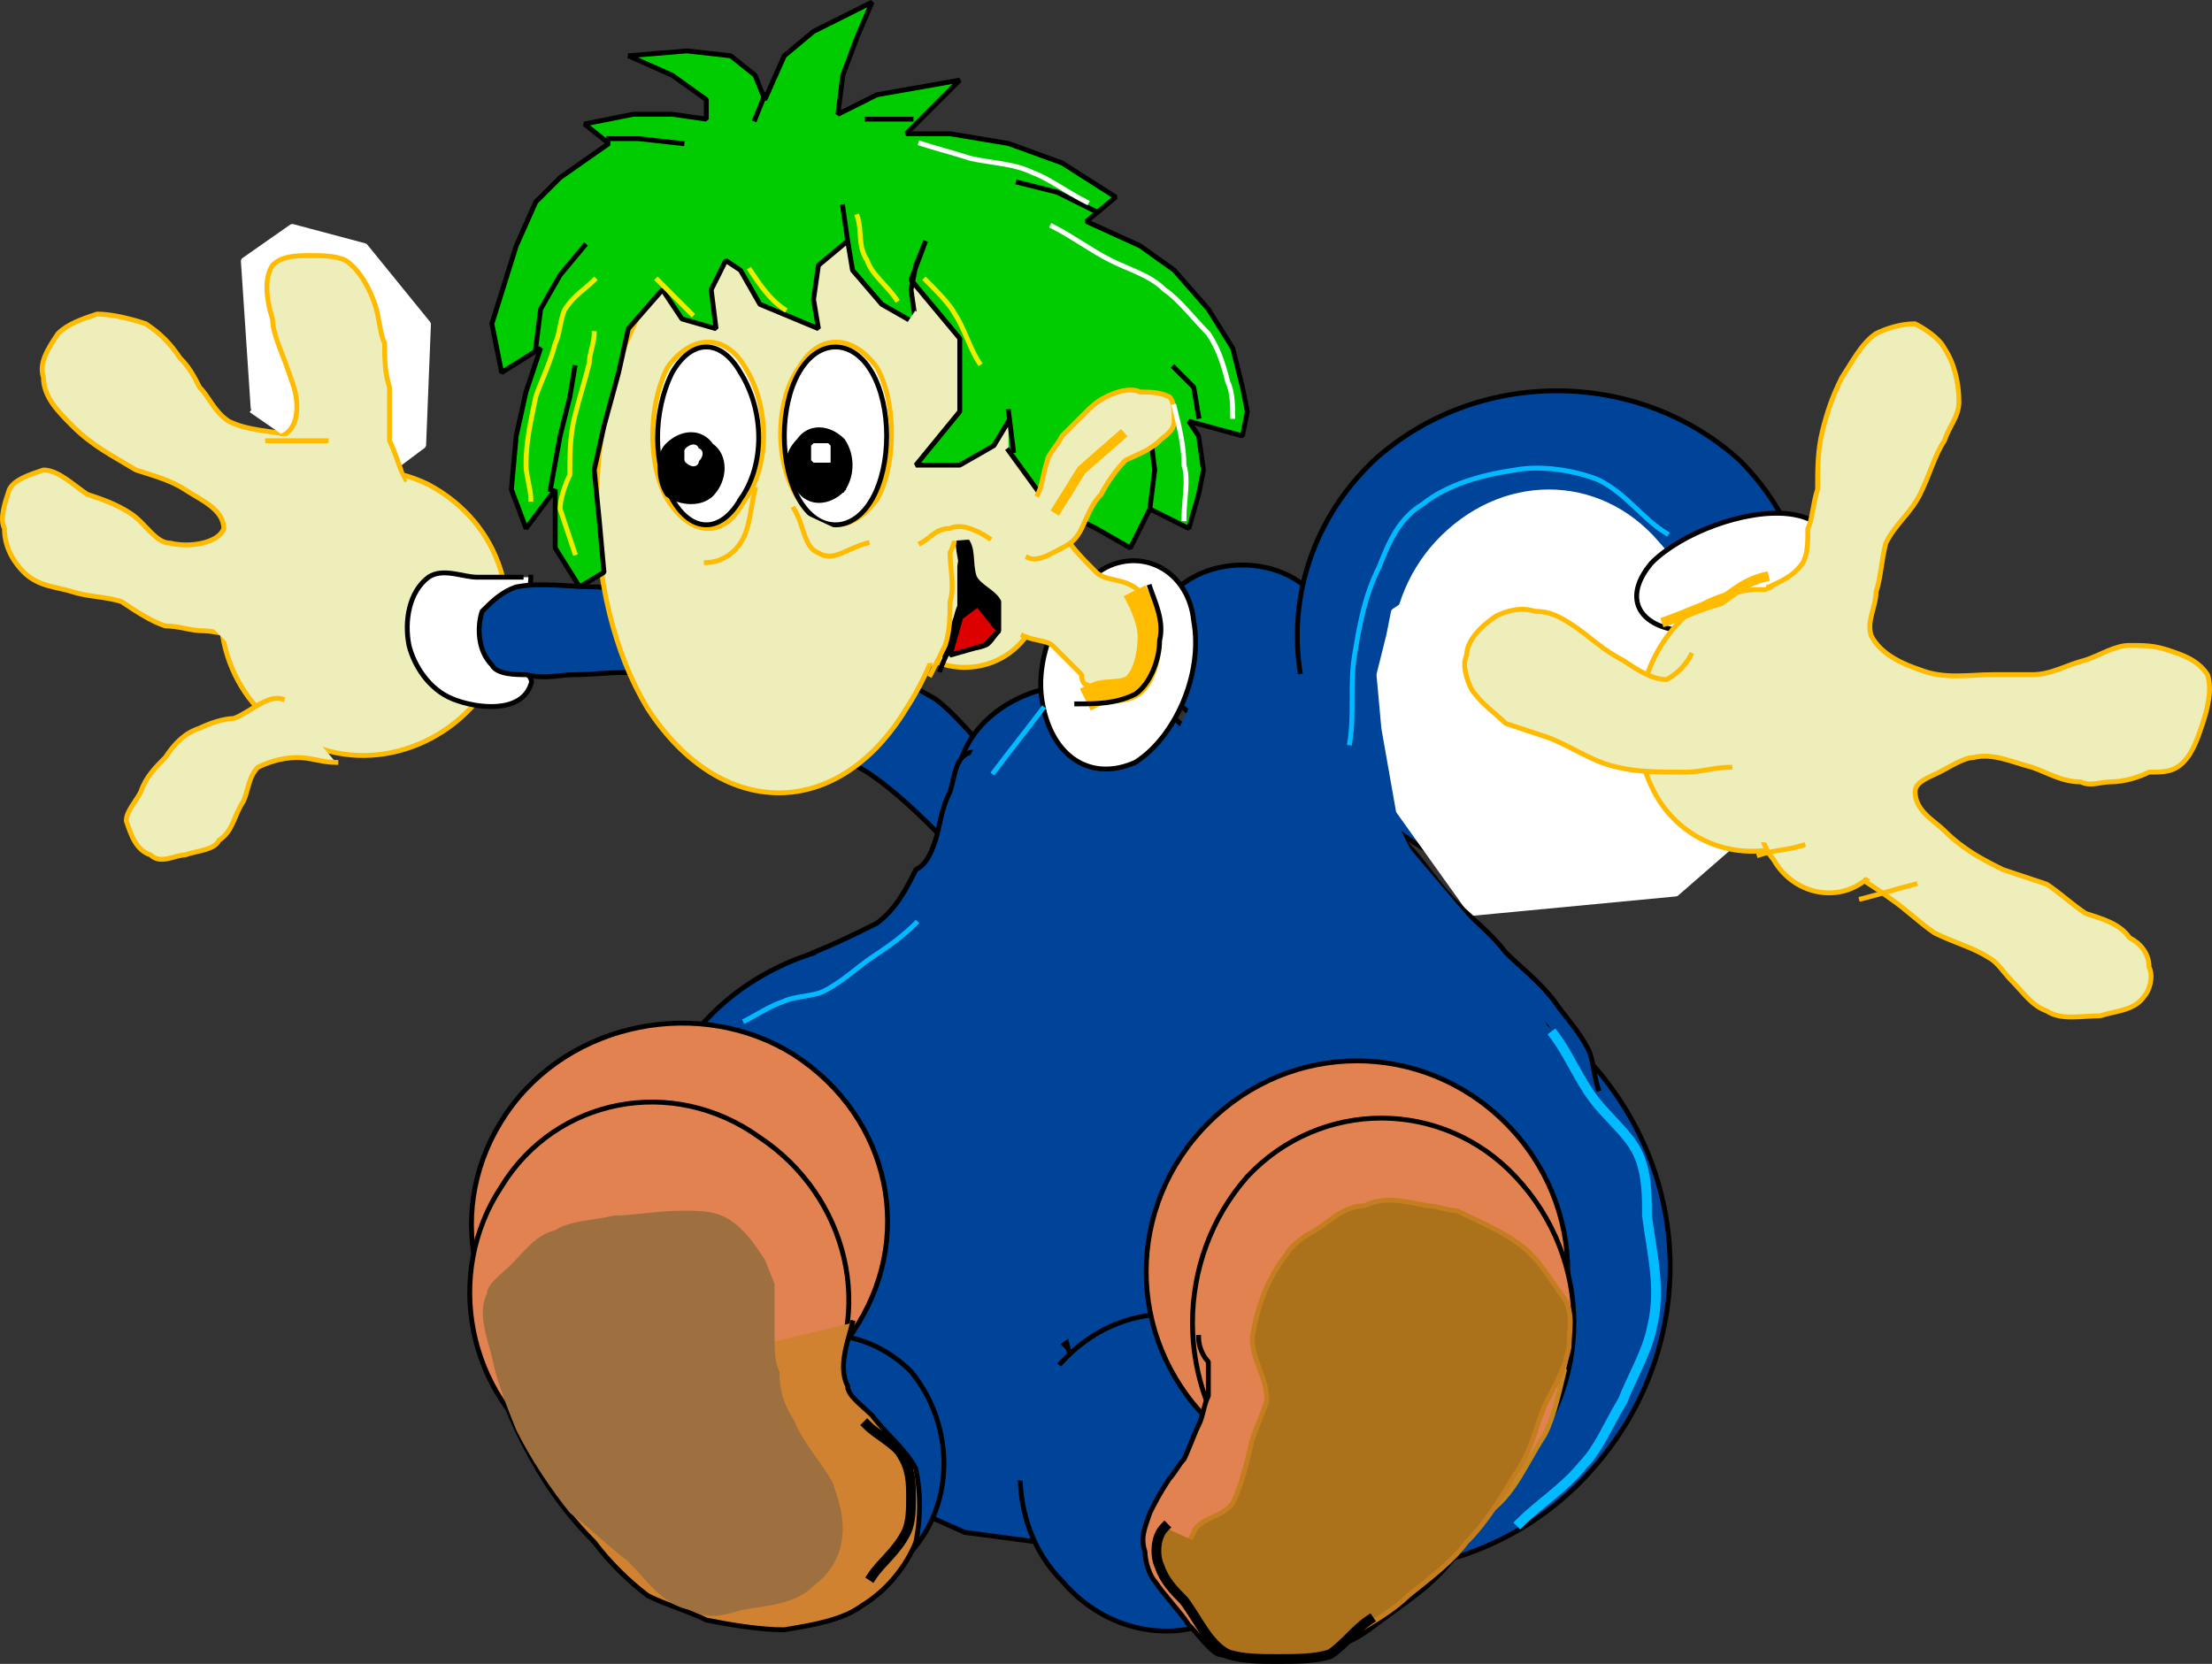 <svg xmlns="http://www.w3.org/2000/svg" width="453.839" height="341.447" version="1.2"><rect width="100%" height="100%" fill="#333333" stroke="none"/><g fill="none" fill-rule="evenodd" stroke="#000" stroke-linecap="square" stroke-linejoin="bevel" font-family="'Sans Serif'" font-size="12.5" font-weight="400"><path fill="#eeb" stroke="#fb0" stroke-linecap="butt" d="M100.916 139.447c-8 14-26 20-40 12-14-7-20-25-12-39 7-14 25-20 39-13 15 8 20 25 13 40"/><path fill="#eeb" stroke="#fb0" stroke-linecap="butt" d="M68.916 156.447c-3 0-5-1-8-1s-6 1-8 2c-2 2-2 5-3 7-2 3-2 6-5 8-1 2-4 2-7 3-2 0-5 2-7 0-3-1-4-4-5-7 0-2 2-4 3-6 1-3 3-5 5-7 2-3 4-5 7-6 2-1 5-2 7-2 3-1 7-5 10-4m-1-69c-1-2-2-5-1-7 0-2 1-5 2-6 2-2 5-3 8-3 3 1 6 2 8 5 1 2 1 6 1 9v9c0 2 1 5 2 8 0 2-1 5-1 7 0 3 1 5 0 8-4 6-22 3-19 9 2 6 12-4 18-6"/><path fill="#eeb" stroke="#fb0" stroke-linecap="butt" d="M60.916 89.447c-5-1-10-1-14-3-3-2-4-5-6-7-1-2-2-4-4-6-2-3-4-5-7-7-3-1-7-2-10-2-3 1-6 2-8 4-2 3-4 6-3 9 0 4 3 7 6 10 4 4 8 6 13 9 3 1 7 2 10 4s8 4 8 8c-1 3-7 4-11 3-3 0-5-4-8-6s-6-3-9-4c-3-2-6-5-9-5-3 1-6 2-7 4-1 3-2 6-1 8 0 4 2 7 4 9 3 3 7 3 10 4s7 1 10 2c3 2 6 4 9 5 3 0 5 1 8 1 2 0 5 1 8 1 3-1 6-2 8-5 3-2 4-6 5-10s3-9 3-14l-3-9"/><path fill="#eeb" stroke="#eeb" stroke-linecap="butt" d="m78.916 101.447-8-8-18 4-2 16-8 14 12 12 17-11 11-12-2-12"/><path fill="#fff" stroke="#fff" stroke-linecap="butt" d="m51.916 84.447 13 9 14 4 8-6 1-25-13-16-15-4-10 7 2 30"/><path fill="#eeb" stroke="#fb0" stroke-linecap="butt" d="M82.916 98.447c-1-3-2-6-3-8v-11c-1-3-1-6-1-9-1-2-1-5-2-8s-3-7-6-9c-2-1-5-1-7-1-3 0-6 0-8 2-2 3-1 8 0 11 0 3 2 7 3 10s2 5 2 8-1 5-3 6c-1 2-4 4-6 3"/><path fill="#eeb" stroke="#eeb" stroke-linecap="butt" d="m41.916 89.447 30 1-7 13-23-12"/><path fill="#eeb" stroke="#fb0" stroke-linecap="butt" d="M54.916 90.447h12"/><path fill="#eeb" stroke="#eeb" stroke-linecap="butt" d="m74.916 84.447 15 29-30-8 15-21"/><path fill="#fff" stroke-linecap="butt" d="M106.916 118.447h-9c-3 0-7-2-10 0-4 3-5 9-4 14 1 4 4 9 9 11s14 3 16-3c1-2-4-4-4-6-1-3 1-6 2-9 1-2 2-5 2-7" vector-effect="non-scaling-stroke"/><path fill="#049" stroke-linecap="butt" d="M202.916 154.447c-4-4-7-8-11-11-5-3-10-5-15-7l-24-9c-10-3-20-5-30-7-6 0-12-1-17 0-3 1-5 3-7 5-1 3-1 8 2 11 1 2 5 2 7 2 4 1 7 0 10 0 5 0 10-1 15 0 10 2 19 7 29 11 5 3 11 6 16 9 6 4 11 9 16 14 2 2 3 6 5 6 3 1 7-2 8-4 3-5-1-12-1-18m7 160-15-2-9-4-4-12-7-8 8-10 14-8h15l10 10 2 10-3 14-5 8"/><path fill="#049" stroke-linecap="butt" d="M323.916 304.447c-24 24-64 24-89 0-24-25-24-64 0-89 25-24 65-24 89 0 25 25 25 64 0 89"/><path fill="#049" stroke-linecap="butt" d="M222.916 267.447c-21 17-54 17-74 0s-20-45 0-62 53-17 74 0c20 17 20 45 0 62m17-92c-10 7-26 7-36 0-10-8-10-21 0-29s26-8 36 0 10 21 0 29m28-31c-7 7-19 7-26 0-7-6-7-17 0-24 7-6 19-6 26 0 6 7 6 18 0 24"/><path fill="#fff" stroke-linecap="butt" d="M232.916 156.447c-9 4-17-1-19-12-2-10 4-23 13-28 8-4 17 1 18 11 2 11-4 24-12 29" vector-effect="non-scaling-stroke"/><path fill="#eeb" stroke="#eeb" stroke-linecap="butt" d="M177.916 59.447c3 7 4 15 9 21 3 3 6 6 10 6s9-2 10-6c2-4 1-9-1-13s-6-7-10-9c-3-2-6-5-9-5-3-1-7-1-9 1-2 3 0 7 1 10" vector-effect="non-scaling-stroke"/><path fill="#eeb" stroke="#fb0" stroke-linecap="butt" d="M185.916 145.447c-14 23-38 23-53 0-14-23-14-61 0-84 15-23 39-23 53 0 15 23 15 61 0 84" vector-effect="non-scaling-stroke"/><path fill="#eeb" stroke="#fb0" stroke-linecap="butt" d="M208.916 132.447c-6 6-16 6-22 0s-6-16 0-21c6-6 16-6 22 0 6 5 6 15 0 21" vector-effect="non-scaling-stroke"/><path fill="#eeb" stroke="#fb0" stroke-linecap="butt" d="M209.916 130.447c2 1 5 1 6 2l6 6s0 2 1 2c3 2 6 2 9 0 2-1 3-2 4-4v-6c0-3 0-5-1-7 0-1-1-2-1-2-3-3-7-2-9-4-3-3-6-6-8-10-2-2-3-5-4-7-1-5-2-9-4-13-2-5-4-8-7-12-3-5-6-9-10-13" vector-effect="non-scaling-stroke"/><path fill="#eeb" stroke="#eeb" stroke-linecap="butt" d="M204.916 127.447c-9 11-24 11-33 0-9-12-9-30 0-41s24-11 33 0 9 29 0 41" vector-effect="non-scaling-stroke"/><path fill="#0c0" stroke-linecap="butt" d="m206.916 92.447 8 11 10 5 7 4 4-8 8 4 2-7 1-5-1-7-2-3 11 3 1-5-1-5-2-8-5-8-7-8-7-5-11-5 6-5-11-7-11-4-12-2h-9l11-11-17 3-8 4 1-8 3-8 3-7-12 6-6 5-4 9-2-5-5-4-9-1-12 1 9 4 7 5v4l-7-1h-8l-10 2 5 4-10 7-5 5-4 9-5 16 2 10 8-5-3 9-2 9-1 11 3 8 6-8v12l5 8 5-3-1-11-1-10 2-9 3-11 2-9 7-8 2 3 2 3 7 2-1-8 3-6 3 2 4 7 12 5-1-6 1-7 6-5 1 6 6 7 7 4-1-7 1-5 2-5-3 8 10 12v15l-9 11h9l7-4 3-5" vector-effect="non-scaling-stroke"/><path fill="#0c0" stroke-linecap="butt" d="m235.916 104.447 1-8-1-8m10-3-1-6-4-4m-16-32-8-4-8-2m-22-13h-9m-53 4h6l9 1m17-10-2 5m-45 47 1-8 4-7 5-6m54-1-1-7m35 50-1-8m-94 16 2-11 2-8 1-6" vector-effect="non-scaling-stroke"/><path stroke-linecap="butt" d="M192.916 137.447c1-3 3-6 4-10v-11c0-2 2-6 0-8" vector-effect="non-scaling-stroke"/><path fill="#000" stroke-linecap="butt" d="M195.916 132.447c2 0 4 1 6 0 1 0 2-2 3-3v-6c-1-2-4-3-5-5-1-3 0-6-2-8h-1c-1 2 1 5 0 8v6c-1 2-1 5-2 7" vector-effect="non-scaling-stroke"/><path fill="#d00" stroke-linecap="butt" d="m195.916 127.447-2 7m3-7-2 7 7-2 3-3-4-5" vector-effect="non-scaling-stroke"/><path fill="#fff" stroke="#fb0" stroke-linecap="butt" d="M179.916 102.447c-5 7-12 7-16 0-5-7-5-20 0-27 4-7 11-7 16 0 4 7 4 20 0 27"/><path fill="#fff" stroke-linecap="butt" d="M178.916 102.447c-4 7-11 7-15 0s-4-19 0-26 11-7 15 0 4 19 0 26" vector-effect="non-scaling-stroke"/><path fill="#000" stroke-linecap="butt" d="M172.916 100.447c-3 3-7 3-9 0-3-3-3-7 0-10 2-3 6-3 9 0 2 3 2 7 0 10" vector-effect="non-scaling-stroke"/><path fill="#fff" stroke="#fff" stroke-linecap="butt" d="M169.916 94.447h-3v-3h3v3" vector-effect="non-scaling-stroke"/><path fill="#fff" stroke="#fb0" stroke-linecap="butt" d="M152.916 102.447c-4 8-11 8-16 0-4-7-4-19 0-27 5-7 12-7 16 0 5 8 5 20 0 27"/><path fill="#fff" stroke-linecap="butt" d="M151.916 102.447c-4 7-10 7-14 0s-4-18 0-26c4-7 10-7 14 0 5 8 5 19 0 26" vector-effect="non-scaling-stroke"/><path fill="#000" stroke-linecap="butt" d="M145.916 101.447c-2 2-6 2-9 0-2-3-2-8 0-10 3-3 7-3 9 0 3 2 3 7 0 10" vector-effect="non-scaling-stroke"/><path fill="#fff" stroke="#fff" stroke-linecap="butt" d="M142.916 94.447c0 1-1 1-2 0v-2c1-1 2-1 2 0 1 0 1 1 0 2" vector-effect="non-scaling-stroke"/><path fill="#eeb" stroke="#eeb" stroke-linecap="butt" d="m187.916 64.447-4 6 8 11 4-6-7-11" vector-effect="non-scaling-stroke"/><path fill="#eeb" stroke="#fb0" stroke-linecap="butt" d="M154.916 100.447c-1 4-1 8-3 11s-5 4-7 4m18-11c2 3 2 8 5 9 3 2 6-1 10-2m13 27 3-6c1-3 1-6 1-9 1-3 0-7 0-10 1-2 1-3 1-5" vector-effect="non-scaling-stroke"/><path fill="#eeb" stroke="#fb0" stroke-linecap="butt" d="M188.916 111.447c2-1 3-3 6-3 2-1 5 0 8 2m10-9c1-2 1-4 2-7 0-1 2-3 3-5l4-4c2-2 3-3 5-4s5-2 7-1c2 0 4 0 6 1 1 1 1 3 1 5s-2 3-3 4c-2 2-5 3-7 4-2 2-4 5-5 7-2 2-3 5-4 7s-2 3-4 4-5 3-7 2" vector-effect="non-scaling-stroke"/><path fill="#eeb" stroke="#fb0" stroke-linecap="butt" stroke-width="2" d="m229.916 89.447-8 7-5 8"/><path fill="#eeb" stroke="#fb0" stroke-linecap="butt" stroke-width="5" d="M224.916 142.447c2-1 6 0 8-2s3-6 3-10c0-2-1-5-2-7"/><path stroke-linecap="butt" d="M235.916 120.447c1 3 3 7 2 11 0 4-2 9-5 11-4 2-8 2-12 2" vector-effect="non-scaling-stroke"/><path fill="#049" stroke-linecap="butt" d="M356.916 166.447c-21 20-54 20-75 0s-21-52 0-72c21-19 54-19 75 0 20 20 20 52 0 72"/><path fill="#fff" stroke="#fff" stroke-linecap="butt" d="M339.916 158.447c-12 14-32 14-45 0-12-13-12-34 0-47 13-14 33-14 45 0 12 13 12 34 0 47" vector-effect="non-scaling-stroke"/><path fill="#fff" stroke="#fff" stroke-linecap="butt" d="m342.916 123.447 7-6 9-4 13-2 9 14-6 31-31 27-42 4-15-21-3-17-1-11 2-8 1-5 6-4 13-4h19l17 6" vector-effect="non-scaling-stroke"/><path stroke="#fff" stroke-linecap="butt" d="M252.916 85.447c0-2 0-5-1-7-1-4-2-7-4-10-3-3-6-7-9-9-3-3-7-4-11-6s-8-5-12-7" vector-effect="non-scaling-stroke"/><path stroke="#fff" stroke-linecap="butt" d="M242.916 106.447c0-4 1-8 0-11 0-4-1-8-2-12"/><path stroke="#fff" stroke-linecap="butt" d="M222.916 41.447c-4-2-8-5-11-6-4-2-9-2-13-3-3-1-7-2-10-3" vector-effect="non-scaling-stroke"/><path stroke="#ee0" stroke-linecap="butt" d="m117.916 113.447-3-9c0-2 1-5 2-7 0-4 0-8 1-12s2-7 3-11c0-2 1-4 1-6m-13 34c0-2-1-5-1-7 0-5 1-9 2-14 1-3 3-7 4-11 1-2 1-5 2-7 2-3 4-4 6-6" vector-effect="non-scaling-stroke"/><path stroke="#ee0" stroke-linecap="butt" d="m134.916 57.447 7 7m12-9c2 3 4 6 7 8m15-19c1 3 0 6 2 9 1 3 4 5 6 8m6-4c2 2 5 5 6 7 2 3 3 7 5 10"/><path fill="#049" stroke-linecap="butt" d="M166.916 195.447c5-2 9-4 13-6 4-3 6-7 8-11 2-1 3-3 4-6s1-6 3-10c1-3 1-7 4-8 4-1 8 5 10 8s3 7 4 10c0 3-1 6 0 9 0 4 5 8 3 12-5 8-17 9-27 10-6 0-11-3-17-4" vector-effect="non-scaling-stroke"/><path fill="#049" stroke-linecap="butt" d="M287.916 172.447c4 4 7 9 11 13 3 3 7 6 10 10 3 3 7 6 10 10 2 3 5 6 7 10 1 2 1 5 2 8"/><path fill="#049" stroke="#049" stroke-linecap="butt" d="m163.916 203.447 16-6 16-12 3-27 9-8 19 20 13-12"/><path fill="#049" stroke="#049" stroke-linecap="butt" d="m196.916 160.447 4-8 12 14-15-4" vector-effect="non-scaling-stroke"/><path fill="#049" stroke="#049" stroke-linecap="butt" d="m179.916 197.447 24-6 1-25 32-2 3-10 6-12 23-4 13 22 7 14 11 13 15 16 5 18-25-10-37 2-18 14-2 16-9 24-19 13-16 4-9-4 4-19 15-20-13-18-12-6-13-10 13-10" vector-effect="non-scaling-stroke"/><path fill="#049" stroke-linecap="butt" d="M258.916 325.447c-11 13-30 12-41-1-12-12-11-33 0-45 12-13 31-13 42 0s11 34-1 46"/><path fill="#e38251" stroke-linecap="butt" d="M308.916 291.447c-17 17-44 17-61 0s-17-44 0-61 44-17 61 0 17 44 0 61" vector-effect="non-scaling-stroke"/><path fill="#e38251" stroke-linecap="butt" d="M310.916 301.447c-15 16-40 16-55 0-15-17-15-43 0-60 15-16 40-16 55 0 16 17 16 43 0 60" vector-effect="non-scaling-stroke"/><path fill="#e38251" stroke-linecap="butt" d="M309.916 295.447c-2 6-3 12-6 17-3 4-6 8-9 11s-6 5-10 8c-3 2-6 5-10 6-4 2-8 3-12 3s-9 0-13-1c-2-1-4-4-6-6-2-3-5-6-7-9-1-1-2-4-2-6-1-3 0-5 1-8 1-2 2-4 4-7 1-1 2-3 3-4 1-2 2-5 3-7s1-4 2-6v-7c-1-1-2-3-2-5" vector-effect="non-scaling-stroke"/><path fill="#e38251" stroke="#c5881f" stroke-linecap="butt" d="M320.916 281.447c-1 4-2 9-4 13-2 3-4 7-6 10s-4 5-7 7c-2 2-4 4-7 3-3 0-7-2-9-5-3-4-4-9-3-14 1-6 5-12 9-15 5-4 11-6 17-6 3 1 6 3 9 4" vector-effect="non-scaling-stroke"/><path fill="#ab721b" stroke="#c57e1f" stroke-linecap="butt" d="M320.916 266.447c-3-4-5-8-9-11s-9-5-13-7c-2 0-4-1-6-1-5-1-9-2-13 0-4 0-7 3-10 5-2 1-5 3-6 5-4 5-6 11-7 17 0 5 3 8 3 13-1 3-2 5-3 8-1 4-2 9-4 13-2 3-7 3-8 6-2 4-3 7-3 11 0 3 2 5 4 7 3 2 6 4 9 5 3 2 7 3 10 3 5 0 8-2 12-5 4-2 9-5 12-8 5-4 9-7 12-11 4-4 7-9 10-14 3-4 4-9 6-14 2-4 4-7 5-12 0-3 1-7-1-10" vector-effect="non-scaling-stroke"/><path fill="#ab721b" stroke-linecap="butt" stroke-width="2" d="M280.916 332.447c-3 2-5 5-8 7-3 1-7 1-11 1-3 0-7 0-10-1-4-2-6-7-9-11-2-2-4-4-5-7-1-2-1-6 1-8"/><path fill="#049" stroke-linecap="butt" d="M186.916 318.447c-10 11-25 11-35 0-9-10-9-26 0-37 10-10 25-10 35 0 9 11 9 27 0 37"/><path fill="#e38251" stroke-linecap="butt" d="M174.916 273.447c-13 19-39 24-59 12-20-13-25-38-12-57s40-24 59-12c20 13 25 38 12 57" vector-effect="non-scaling-stroke"/><path fill="#e38251" stroke-linecap="butt" d="M167.916 287.447c-12 18-36 23-54 11s-23-37-11-55c11-18 35-23 53-10 18 12 24 36 12 54" vector-effect="non-scaling-stroke"/><path fill="#d18231" stroke-linecap="butt" d="M174.916 271.447c-1 4-3 9-1 13 0 2 3 4 5 6 3 4 7 7 9 11 1 5 1 10 0 15-2 5-6 10-11 13-4 3-10 4-16 5-5 0-11-1-16-2-4-2-8-3-12-5-4-3-8-7-11-11-4-4-8-9-11-14s-5-9-7-14" vector-effect="non-scaling-stroke"/><path fill="#9e703f" stroke="none" d="M158.916 263.447v11c0 2 0 5 1 7 0 4 1 7 3 10 2 5 6 9 8 13 1 3 2 6 2 9 0 5-2 9-6 12-4 4-10 4-15 5-3 1-7 2-10 0-6-1-9-6-13-10-4-3-8-7-12-10-4-5-8-11-11-17-2-5-4-10-5-15-1-4-3-9-1-13 0-2 3-4 5-6 3-3 5-6 9-7 3-2 8-2 12-3 4 0 9-1 14-1 4 0 7 0 10 2s5 5 7 8"/><path stroke-linecap="butt" stroke-width="2" d="M178.916 323.447c2-3 5-5 7-9 1-2 1-5 1-7 0-3 0-6-2-9-1-2-5-4-7-6"/><path fill="#049" stroke="#049" stroke-linecap="butt" d="m201.916 302.447 17 2v-10l4-10-15-10-6 26" vector-effect="non-scaling-stroke"/><path fill="#fff" stroke-linecap="butt" d="M372.916 119.447c-6 7-19 11-28 10s-12-7-6-14c6-6 19-11 28-10s12 8 6 14"/><path fill="#eeb" stroke="#fb0" stroke-linecap="butt" d="M362.916 120.447c2-1 5-2 7-5 1-2 1-4 1-7 1-2 1-5 2-8 0-4 0-8 1-12s2-7 4-11c2-3 4-7 7-9 2-1 5-2 8-2 2 1 5 3 6 5 2 3 3 7 3 11 0 3-2 5-3 8-2 3-3 7-5 11s-5 6-7 10c-1 4-1 7-2 10 0 3-2 6-1 9 2 4 7 6 10 7 5 2 10 1 15 1h8c4 0 7-2 11-3 3-1 6-3 9-3s5 0 8 1 6 2 8 5c1 3 0 7-1 10s-2 6-4 8-4 2-7 2c-2 1-5 2-8 2-2 0-4 1-6 0-4 0-7-2-10-3-4-1-8-3-12-2-2 0-5 2-7 3s-5 2-5 4c0 4 4 6 6 8 4 4 8 6 12 8l9 3c3 2 5 4 8 6 3 1 7 2 9 5 2 1 4 3 4 6 1 2 0 5-1 6-2 3-6 3-9 4-4 0-8 1-11-1-3-1-5-4-7-6s-3-4-5-5c-3-2-7-3-11-5-3-2-6-5-9-7-4-3-8-5-11-8-2-2-4-5-5-8-2-3-4-6-5-9s-1-7-1-11c-1-4-3-9-4-14 0-4 1-9 1-14"/><path fill="#eeb" stroke="#fb0" stroke-linecap="butt" d="M373.916 169.447c-11 9-27 6-34-6s-4-29 7-38c12-8 27-5 34 7 8 12 4 29-7 37"/><path fill="#eeb" stroke="#fb0" stroke-linecap="butt" d="M346.916 134.447c-1 2-3 4-5 5-3 0-6-2-9-4-4-2-7-5-10-7s-5-3-8-3c-3-1-6 0-8 1-3 2-6 5-6 8-1 2 0 5 1 7 2 3 5 5 7 7l9 3c5 2 9 5 14 6 4 1 9 1 14 1 3 0 6-1 9-1m28 23c-6 5-15 3-19-4-5-6-3-15 4-20 6-4 15-2 19 4 4 7 3 16-4 20"/><path fill="#eeb" stroke="#eeb" stroke-linecap="butt" d="m391.916 184.447-18-10-11-2-11-1 5-9 17-15-15-24 14-6 7 7 12 26-2 12 12 23-9-2"/><path fill="#eeb" stroke="#fb0" stroke-linecap="butt" d="M360.916 175.447c3-1 6-1 9-2m12 11c4-1 7-2 11-3"/><path fill="#eeb" stroke="#fb0" stroke-linecap="butt" stroke-width="2" d="M341.916 127.447c3-1 7-3 11-4 3-2 5-4 9-5"/><path stroke="#0bf" stroke-linecap="butt" stroke-width="2" d="M311.916 312.447c4-4 9-7 13-12 3-3 5-8 8-13 2-5 5-10 6-15 2-8 0-15-1-23 0-4 0-9-2-13s-6-7-9-11-5-9-8-13"/><path stroke="#0bf" stroke-linecap="butt" d="M341.916 109.447c-5-3-8-8-14-11-5-2-12-3-17-2-7 1-14 3-19 7-5 3-7 8-9 13-3 6-4 12-5 18s0 12-1 18m-63-7c-3 4-7 9-10 13m-51 51c2-1 5-3 8-4 2-1 6-1 8-2 4-2 7-5 10-7s6-4 9-7"/></g></svg>
